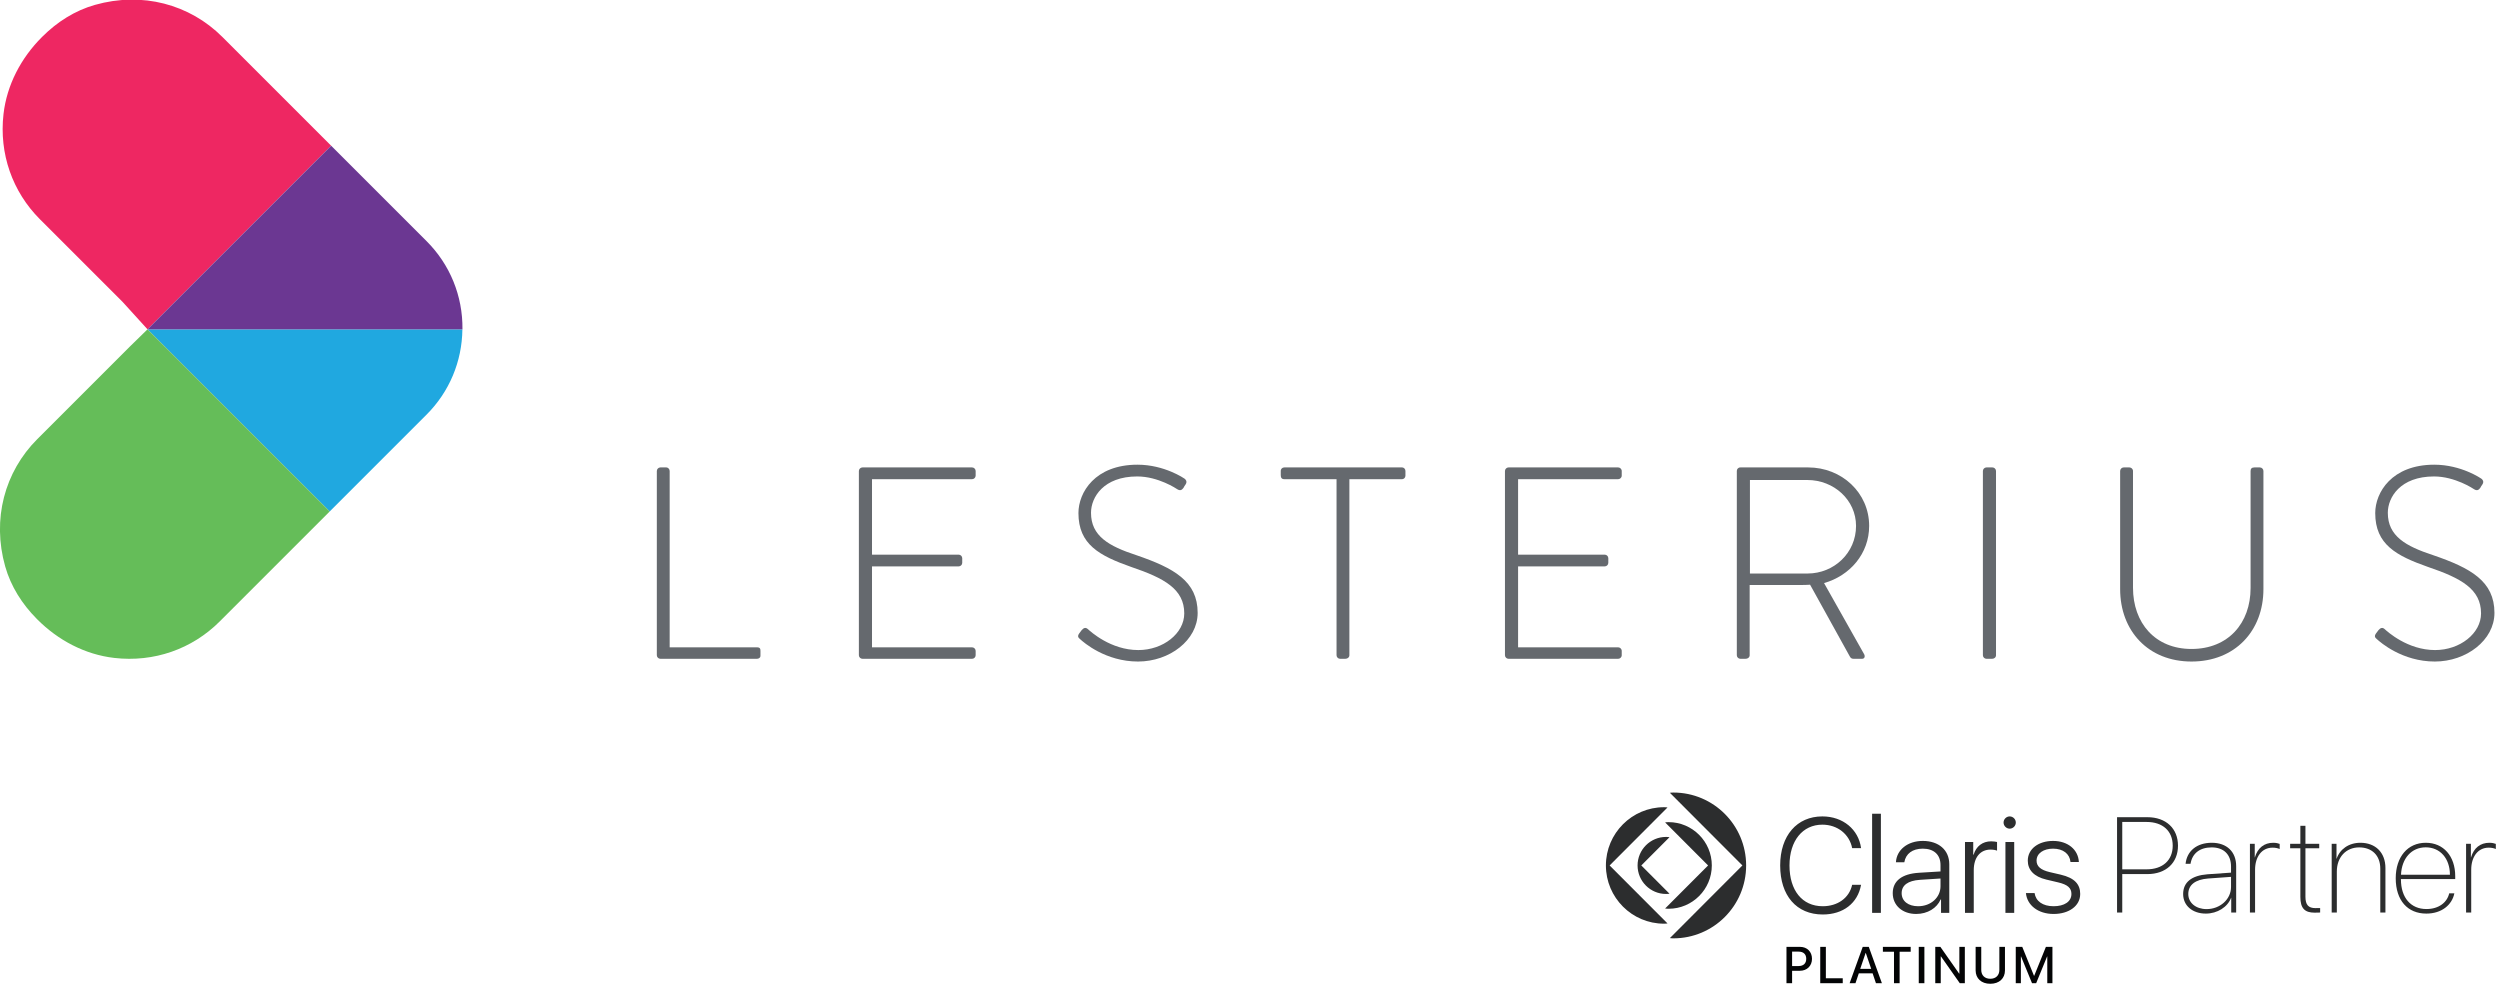 <?xml version="1.0" encoding="UTF-8" standalone="no"?>
<!DOCTYPE svg PUBLIC "-//W3C//DTD SVG 1.1//EN" "http://www.w3.org/Graphics/SVG/1.1/DTD/svg11.dtd">
<svg width="100%" height="100%" viewBox="0 0 343 135" version="1.1" xmlns="http://www.w3.org/2000/svg" xmlns:xlink="http://www.w3.org/1999/xlink" xml:space="preserve" xmlns:serif="http://www.serif.com/" style="fill-rule:evenodd;clip-rule:evenodd;stroke-linejoin:round;stroke-miterlimit:2;">
    <g transform="matrix(1.662,0,0,2.323,-18.474,-125.422)">
        <g transform="matrix(1.24,0,0,0.887,-2.668,6.087)">
            <g transform="matrix(1,0,0,1,11.113,53.056)">
                <path d="M43.73,32.312C43.73,32.185 43.839,32.075 43.966,32.075L44.367,32.075C44.476,32.075 44.585,32.185 44.585,32.312L44.585,44.054L50.393,44.054C50.611,44.054 50.629,44.163 50.629,44.291L50.629,44.618C50.629,44.746 50.52,44.818 50.393,44.818L43.966,44.818C43.839,44.818 43.73,44.709 43.73,44.582L43.73,32.312Z" style="fill:rgb(101,105,110);fill-rule:nonzero;"/>
            </g>
            <g transform="matrix(1,0,0,1,11.113,53.056)">
                <path d="M57.181,32.312C57.181,32.185 57.291,32.075 57.418,32.075L64.718,32.075C64.846,32.075 64.955,32.185 64.955,32.312L64.955,32.622C64.955,32.749 64.846,32.858 64.718,32.858L58.055,32.858L58.055,37.883L63.826,37.883C63.953,37.883 64.062,37.992 64.062,38.119L64.062,38.429C64.062,38.556 63.953,38.665 63.826,38.665L58.055,38.665L58.055,44.054L64.718,44.054C64.846,44.054 64.955,44.163 64.955,44.291L64.955,44.582C64.955,44.709 64.846,44.818 64.718,44.818L57.418,44.818C57.291,44.818 57.181,44.709 57.181,44.582L57.181,32.312Z" style="fill:rgb(101,105,110);fill-rule:nonzero;"/>
            </g>
            <g transform="matrix(1,0,0,1,11.113,53.056)">
                <path d="M71.852,43.125L72.016,42.907C72.143,42.762 72.271,42.707 72.417,42.834C72.599,42.998 73.946,44.236 75.784,44.236C77.441,44.236 78.843,43.125 78.843,41.796C78.843,40.176 77.514,39.448 75.311,38.702C73.199,37.955 71.798,37.209 71.798,35.115C71.798,33.75 72.89,31.893 75.73,31.893C77.532,31.893 78.861,32.822 78.861,32.822C78.934,32.876 79.061,33.004 78.934,33.204C78.879,33.277 78.825,33.368 78.788,33.441C78.679,33.586 78.569,33.641 78.387,33.532C78.333,33.496 77.113,32.676 75.711,32.676C73.472,32.676 72.635,34.06 72.635,35.097C72.635,36.645 73.818,37.318 75.657,37.919C78.151,38.775 79.735,39.648 79.735,41.76C79.735,43.581 77.86,45 75.766,45C73.6,45 72.143,43.726 71.907,43.508C71.798,43.417 71.706,43.326 71.852,43.125Z" style="fill:rgb(101,105,110);fill-rule:nonzero;"/>
            </g>
            <g transform="matrix(1,0,0,1,11.113,53.056)">
                <path d="M88.981,32.858L85.504,32.858C85.321,32.858 85.267,32.749 85.267,32.585L85.267,32.312C85.267,32.167 85.376,32.075 85.504,32.075L93.332,32.075C93.477,32.075 93.568,32.185 93.568,32.312L93.568,32.622C93.568,32.749 93.477,32.858 93.332,32.858L89.836,32.858L89.836,44.582C89.836,44.709 89.727,44.818 89.545,44.818L89.217,44.818C89.09,44.818 88.981,44.709 88.981,44.582L88.981,32.858Z" style="fill:rgb(101,105,110);fill-rule:nonzero;"/>
            </g>
            <g transform="matrix(1,0,0,1,11.113,53.056)">
                <path d="M100.193,32.312C100.193,32.185 100.303,32.075 100.43,32.075L107.73,32.075C107.857,32.075 107.967,32.185 107.967,32.312L107.967,32.622C107.967,32.749 107.857,32.858 107.73,32.858L101.067,32.858L101.067,37.883L106.838,37.883C106.965,37.883 107.074,37.992 107.074,38.119L107.074,38.429C107.074,38.556 106.965,38.665 106.838,38.665L101.067,38.665L101.067,44.054L107.73,44.054C107.857,44.054 107.967,44.163 107.967,44.291L107.967,44.582C107.967,44.709 107.857,44.818 107.73,44.818L100.43,44.818C100.303,44.818 100.193,44.709 100.193,44.582L100.193,32.312Z" style="fill:rgb(101,105,110);fill-rule:nonzero;"/>
            </g>
            <g transform="matrix(1,0,0,1,11.113,53.056)">
                <path d="M120.344,39.139C122.091,39.139 123.566,37.773 123.566,35.971C123.566,34.242 122.091,32.913 120.326,32.913L116.502,32.913L116.502,39.139L120.344,39.139ZM115.629,32.312C115.629,32.185 115.72,32.075 115.865,32.075L120.38,32.075C122.601,32.075 124.439,33.75 124.439,35.971C124.439,37.81 123.165,39.284 121.436,39.776L124.093,44.491C124.185,44.636 124.148,44.818 123.966,44.818L123.402,44.818C123.274,44.818 123.202,44.764 123.147,44.655L120.507,39.885C120.271,39.903 120.07,39.903 119.834,39.903L116.484,39.903L116.484,44.582C116.484,44.709 116.375,44.818 116.193,44.818L115.865,44.818C115.738,44.818 115.629,44.709 115.629,44.582L115.629,32.312Z" style="fill:rgb(101,105,110);fill-rule:nonzero;"/>
            </g>
            <g transform="matrix(1,0,0,1,11.113,53.056)">
                <path d="M132.011,32.312C132.011,32.185 132.12,32.075 132.247,32.075L132.648,32.075C132.775,32.075 132.884,32.185 132.884,32.312L132.884,44.582C132.884,44.727 132.757,44.818 132.63,44.818L132.247,44.818C132.12,44.818 132.011,44.709 132.011,44.582L132.011,32.312Z" style="fill:rgb(101,105,110);fill-rule:nonzero;"/>
            </g>
            <g transform="matrix(1,0,0,1,11.113,53.056)">
                <path d="M141.148,32.312C141.148,32.185 141.257,32.075 141.385,32.075L141.767,32.075C141.894,32.075 142.004,32.185 142.004,32.312L142.004,40.085C142.004,42.434 143.478,44.163 145.899,44.163C148.339,44.163 149.832,42.452 149.832,40.104L149.832,32.312C149.832,32.167 149.904,32.075 150.086,32.075L150.45,32.075C150.578,32.075 150.687,32.185 150.687,32.312L150.687,40.176C150.687,42.962 148.794,45 145.899,45C143.023,45 141.148,42.962 141.148,40.176L141.148,32.312Z" style="fill:rgb(101,105,110);fill-rule:nonzero;"/>
            </g>
            <g transform="matrix(1,0,0,1,11.113,53.056)">
                <path d="M158.185,43.125L158.349,42.907C158.476,42.762 158.604,42.707 158.749,42.834C158.931,42.998 160.278,44.236 162.117,44.236C163.774,44.236 165.175,43.125 165.175,41.796C165.175,40.176 163.846,39.448 161.644,38.702C159.532,37.955 158.13,37.209 158.13,35.115C158.13,33.75 159.223,31.893 162.063,31.893C163.865,31.893 165.193,32.822 165.193,32.822C165.267,32.876 165.394,33.004 165.267,33.204C165.212,33.277 165.157,33.368 165.121,33.441C165.011,33.586 164.902,33.641 164.72,33.532C164.666,33.496 163.446,32.676 162.044,32.676C159.805,32.676 158.968,34.06 158.968,35.097C158.968,36.645 160.151,37.318 161.989,37.919C164.484,38.775 166.067,39.648 166.067,41.76C166.067,43.581 164.192,45 162.099,45C159.933,45 158.476,43.726 158.24,43.508C158.13,43.417 158.04,43.326 158.185,43.125Z" style="fill:rgb(101,105,110);fill-rule:nonzero;"/>
            </g>
            <g transform="matrix(1,0,0,1,11.113,53.056)">
                <path d="M9.823,22.879L21.952,35.008L28.396,28.564C29.918,27.043 30.761,25.026 30.786,22.879L9.823,22.879Z" style="fill:rgb(32,168,224);fill-rule:nonzero;"/>
            </g>
            <g transform="matrix(1,0,0,1,11.113,53.056)">
                <path d="M14.807,3.412C12.627,1.232 9.471,0.385 6.325,1.276C4.993,1.653 3.802,2.413 2.824,3.391L2.787,3.428C1.403,4.812 0.457,6.604 0.236,8.549C-0.064,11.184 0.827,13.716 2.664,15.554L8.157,21.046L9.823,22.879L22.048,10.654L14.807,3.412Z" style="fill:rgb(238,39,98);fill-rule:nonzero;"/>
            </g>
            <g transform="matrix(1,0,0,1,11.113,53.056)">
                <path d="M8.666,24.01L2.485,30.191C0.308,32.369 -0.54,35.522 0.348,38.666C0.722,39.991 1.476,41.179 2.448,42.156L2.484,42.192C3.868,43.584 5.661,44.535 7.61,44.76C10.25,45.064 12.787,44.173 14.627,42.333L21.952,35.008L9.823,22.879L8.666,24.01Z" style="fill:rgb(101,189,89);fill-rule:nonzero;"/>
            </g>
            <g transform="matrix(1,0,0,1,11.113,53.056)">
                <path d="M30.79,22.875C30.814,20.657 29.962,18.567 28.396,17.002L22.048,10.654L9.823,22.879L30.786,22.879C30.787,22.877 30.788,22.876 30.79,22.875Z" style="fill:rgb(107,55,146);fill-rule:nonzero;"/>
            </g>
        </g>
    </g>
    <g transform="matrix(1.662,0,0,2.323,-18.474,-125.422)">
        <g transform="matrix(0.18,0,0,0.129,140.575,98.754)">
            <g transform="matrix(1,0,0,1,254.085,46.934)">
                <path d="M0,4.084L11.161,4.084C18.513,4.084 23.141,-0.03 23.141,-6.745C23.141,-13.49 18.543,-17.604 11.161,-17.604L0,-17.604L0,4.084ZM11.555,-19.782C20.024,-19.782 25.561,-14.64 25.561,-6.745C25.561,1.15 20.024,6.262 11.524,6.262L0,6.262L0,23.866L-2.39,23.866L-2.39,-19.782L11.555,-19.782Z" style="fill:rgb(44,45,46);fill-rule:nonzero;"/>
            </g>
            <g transform="matrix(1,0,0,1,303.968,51.018)">
                <path d="M0,8.107L0,3.449L-10.497,4.205C-16.396,4.659 -19.602,7.139 -19.602,11.314C-19.602,15.336 -16.093,18.211 -11.223,18.211C-5.022,18.211 0,13.704 0,8.107M-21.961,11.314C-21.961,5.93 -18.089,2.844 -10.83,2.269L0,1.513L0,-1.3C0,-6.745 -3.298,-10.042 -8.863,-10.042C-14.338,-10.042 -17.786,-7.289 -18.573,-2.54L-20.842,-2.54C-20.237,-8.378 -15.699,-12.16 -8.833,-12.16C-1.936,-12.16 2.359,-8.045 2.359,-1.482L2.359,19.783L0.09,19.783L0.09,13.038L0.029,13.038C-1.573,17.303 -6.292,20.267 -11.555,20.267C-17.695,20.267 -21.961,16.607 -21.961,11.314" style="fill:rgb(44,45,46);fill-rule:nonzero;"/>
            </g>
            <g transform="matrix(1,0,0,1,312.637,70.316)">
                <path d="M0,-30.974L2.208,-30.974L2.208,-24.773L2.269,-24.773C3.569,-29.099 6.534,-31.458 10.708,-31.458C11.948,-31.458 13.067,-31.186 13.642,-30.944L13.642,-28.585C12.977,-28.917 11.857,-29.22 10.375,-29.22C5.414,-29.22 2.359,-25.015 2.359,-19.117L2.359,0.484L0,0.484L0,-30.974Z" style="fill:rgb(44,45,46);fill-rule:nonzero;"/>
            </g>
            <g transform="matrix(1,0,0,1,338.094,70.861)">
                <path d="M0,-39.777L0,-31.519L6.322,-31.519L6.322,-29.492L0,-29.492L0,-7.29C0,-3.569 1.392,-2.087 4.568,-2.087C4.719,-2.087 6.624,-2.117 6.745,-2.117L6.745,-0.061C6.533,-0.03 4.598,0 4.235,0C-0.362,0 -2.329,-2.027 -2.329,-7.229L-2.329,-29.492L-7.018,-29.492L-7.018,-31.519L-2.329,-31.519L-2.329,-39.777L0,-39.777Z" style="fill:rgb(44,45,46);fill-rule:nonzero;"/>
            </g>
            <g transform="matrix(1,0,0,1,350.131,70.316)">
                <path d="M0,-30.974L2.209,-30.974L2.209,-24.138L2.27,-24.138C3.69,-28.464 7.805,-31.458 13.158,-31.458C20.085,-31.458 24.652,-26.981 24.652,-19.903L24.652,0.484L22.294,0.484L22.294,-19.6C22.294,-25.681 18.452,-29.341 12.614,-29.341C6.534,-29.341 2.359,-24.834 2.359,-18.3L2.359,0.484L0,0.484L0,-30.974Z" style="fill:rgb(44,45,46);fill-rule:nonzero;"/>
            </g>
            <g transform="matrix(1,0,0,1,381.922,56.644)">
                <path d="M0,-3.145L22.443,-3.145C22.414,-10.586 17.967,-15.698 11.343,-15.698C4.81,-15.698 0.332,-10.646 0,-3.145M24.471,5.355C23.412,10.679 18.633,14.641 11.615,14.641C3.055,14.641 -2.42,8.622 -2.42,-1.542C-2.42,-11.312 3.055,-17.786 11.373,-17.786C19.51,-17.786 24.864,-11.645 24.864,-2.51L24.864,-1.179L-0.031,-1.179L-0.031,-1.058C-0.031,7.502 4.598,12.554 11.645,12.554C17.423,12.554 21.174,9.468 22.111,5.355L24.471,5.355Z" style="fill:rgb(44,45,46);fill-rule:nonzero;"/>
            </g>
            <g transform="matrix(1,0,0,1,411.766,70.316)">
                <path d="M0,-30.974L2.207,-30.974L2.207,-24.773L2.268,-24.773C3.568,-29.099 6.533,-31.458 10.708,-31.458C11.947,-31.458 13.066,-31.186 13.642,-30.944L13.642,-28.585C12.977,-28.917 11.857,-29.22 10.375,-29.22C5.414,-29.22 2.359,-25.015 2.359,-19.117L2.359,0.484L0,0.484L0,-30.974Z" style="fill:rgb(44,45,46);fill-rule:nonzero;"/>
            </g>
            <g transform="matrix(1,0,0,1,160.478,29.349)">
                <path d="M0,38.564C-4.516,38.564 -7.566,36.245 -7.566,32.584C-7.566,28.984 -4.699,26.848 0.793,26.482L10.251,25.872L10.251,29.411C10.251,34.537 5.857,38.564 0,38.564M40.028,41.615L44.055,41.615L44.055,9.153L40.028,9.153L40.028,41.615ZM21.479,41.615L25.505,41.615L25.505,22.028C25.505,16.292 28.435,12.631 33.194,12.631C34.476,12.631 35.635,12.875 36.184,13.119L36.184,9.153C35.696,9.031 34.659,8.848 33.499,8.848C29.533,8.848 26.604,11.106 25.444,14.949L25.262,14.949L25.262,9.153L21.479,9.153L21.479,41.615ZM62.117,42.103C69.134,42.103 74.321,38.442 74.321,32.95C74.321,28.618 71.88,25.628 65.351,24.103L60.348,22.943C56.198,21.967 54.307,20.319 54.307,17.695C54.307,14.278 57.602,12.204 61.873,12.204C66.511,12.204 69.5,14.584 69.867,18.306L73.71,18.306C73.406,12.631 68.646,8.665 61.873,8.665C55.344,8.665 50.28,12.204 50.28,17.695C50.28,21.906 53.086,25.018 58.761,26.36L64.191,27.641C68.646,28.679 70.294,30.265 70.294,32.95C70.294,36.489 66.999,38.564 62.117,38.564C57.114,38.564 53.941,36.245 53.392,32.523L49.425,32.523C49.913,38.015 54.917,42.103 62.117,42.103M-0.916,42.103C4.332,42.103 8.604,39.418 10.312,35.452L10.495,35.452L10.495,41.615L14.278,41.615L14.278,19.343C14.278,12.875 9.458,8.665 2.136,8.665C-4.82,8.665 -9.885,12.753 -10.19,18.428L-6.346,18.428C-5.675,14.522 -2.624,12.204 2.136,12.204C7.2,12.204 10.251,14.949 10.251,19.709L10.251,22.638L0.305,23.248C-7.505,23.736 -11.655,27.031 -11.655,32.584C-11.655,38.259 -7.139,42.103 -0.916,42.103M41.981,3.051C43.506,3.051 44.788,1.77 44.788,0.244C44.788,-1.282 43.506,-2.562 41.981,-2.562C40.456,-2.562 39.174,-1.282 39.174,0.244C39.174,1.77 40.456,3.051 41.981,3.051M-43.751,42.347C-34.415,42.347 -27.703,37.221 -26.177,28.74L-30.266,28.74C-31.608,34.842 -36.978,38.564 -43.751,38.564C-53.208,38.564 -59.005,31.303 -59.005,19.892C-59.005,8.543 -52.964,1.22 -43.934,1.22C-36.917,1.22 -31.486,5.675 -30.266,11.96L-26.177,11.96C-27.337,3.417 -34.476,-2.562 -43.934,-2.562C-55.588,-2.562 -63.277,6.224 -63.277,19.892C-63.277,33.743 -55.771,42.347 -43.751,42.347M-21.113,41.615L-17.086,41.615L-17.086,-3.783L-21.113,-3.783L-21.113,41.615Z" style="fill:rgb(44,45,46);fill-rule:nonzero;"/>
            </g>
            <g transform="matrix(1,0,0,1,44.857,36.182)">
                <path d="M0,26.117C0.732,26.117 1.22,26.056 1.586,25.995L-11.35,13.059L1.586,0.123C1.22,0.062 0.732,0.001 0,0.001C-7.201,0.001 -13.058,5.859 -13.058,13.059C-13.058,20.259 -7.201,26.117 0,26.117M1.159,32.89C12.082,32.89 20.99,23.981 20.99,13.059C20.99,2.137 12.082,-6.772 1.159,-6.772C0.427,-6.772 -0.061,-6.712 -0.427,-6.651L19.282,13.059L-0.427,32.768C-0.061,32.829 0.427,32.89 1.159,32.89M-0.916,39.724C-0.183,39.724 0.305,39.663 0.671,39.602L-25.872,13.059L0.671,-13.485C0.305,-13.546 -0.183,-13.607 -0.916,-13.607C-15.621,-13.607 -27.581,-1.647 -27.581,13.059C-27.581,27.764 -15.621,39.724 -0.916,39.724M1.769,46.314C2.136,46.375 2.624,46.436 3.356,46.436C21.784,46.436 36.733,31.487 36.733,13.059C36.733,-5.369 21.784,-20.319 3.356,-20.319C2.624,-20.319 2.136,-20.258 1.769,-20.196L35.024,13.059L1.769,46.314Z" style="fill:rgb(44,45,46);fill-rule:nonzero;"/>
            </g>
            <g transform="matrix(1,0,0,1,102.668,94.364)">
                <path d="M0,0.933L2.961,0.933C5.207,0.933 6.485,-0.276 6.485,-2.373C6.485,-4.47 5.207,-5.668 2.972,-5.668L0,-5.668L0,0.933ZM3.652,-7.845C6.877,-7.845 9.124,-5.621 9.124,-2.384C9.124,0.864 6.831,3.099 3.571,3.099L0,3.099L0,8.778L-2.58,8.778L-2.58,-7.845L3.652,-7.845Z" style="fill:rgb(3,4,5);fill-rule:nonzero;"/>
            </g>
            <g transform="matrix(1,0,0,1,125.895,86.519)">
                <path d="M0,16.623L-10.321,16.623L-10.321,0L-7.741,0L-7.741,14.388L0,14.388L0,16.623Z" style="fill:rgb(3,4,5);fill-rule:nonzero;"/>
            </g>
            <g transform="matrix(1,0,0,1,133.916,93.085)">
                <path d="M0,3.491L5.022,3.491L2.546,-3.801L2.477,-3.801L0,3.491ZM5.679,5.564L-0.656,5.564L-2.177,10.057L-4.861,10.057L1.141,-6.566L3.928,-6.566L9.93,10.057L7.2,10.057L5.679,5.564Z" style="fill:rgb(3,4,5);fill-rule:nonzero;"/>
            </g>
            <g transform="matrix(1,0,0,1,149.399,86.519)">
                <path d="M0,16.623L0,2.224L-5.092,2.224L-5.092,0L7.66,0L7.66,2.224L2.58,2.224L2.58,16.623L0,16.623Z" style="fill:rgb(3,4,5);fill-rule:nonzero;"/>
            </g>
            <g transform="matrix(1,0,0,1,0,74.355)">
                <rect x="160.757" y="12.164" width="2.581" height="16.623" style="fill:rgb(3,4,5);"/>
            </g>
            <g transform="matrix(1,0,0,1,168.331,86.519)">
                <path d="M0,16.623L0,0L2.338,0L10.955,12.257L11.047,12.257L11.047,0L13.558,0L13.558,16.623L11.231,16.623L2.615,4.378L2.511,4.378L2.511,16.623L0,16.623Z" style="fill:rgb(3,4,5);fill-rule:nonzero;"/>
            </g>
            <g transform="matrix(1,0,0,1,189.419,92.855)">
                <path d="M0,4.227C0,6.601 1.498,8.27 4.146,8.27C6.796,8.27 8.305,6.601 8.305,4.227L8.305,-6.336L10.874,-6.336L10.874,4.446C10.874,8.029 8.317,10.563 4.146,10.563C-0.023,10.563 -2.581,8.029 -2.581,4.446L-2.581,-6.336L0,-6.336L0,4.227Z" style="fill:rgb(3,4,5);fill-rule:nonzero;"/>
            </g>
            <g transform="matrix(1,0,0,1,219.699,86.519)">
                <path d="M0,16.623L0,4.389L-0.081,4.389L-5.092,16.623L-7.004,16.623L-12.026,4.389L-12.107,4.389L-12.107,16.623L-14.457,16.623L-14.457,0L-11.473,0L-6.094,13.248L-6.001,13.248L-0.634,0L2.361,0L2.361,16.623L0,16.623Z" style="fill:rgb(3,4,5);fill-rule:nonzero;"/>
            </g>
        </g>
    </g>
</svg>
